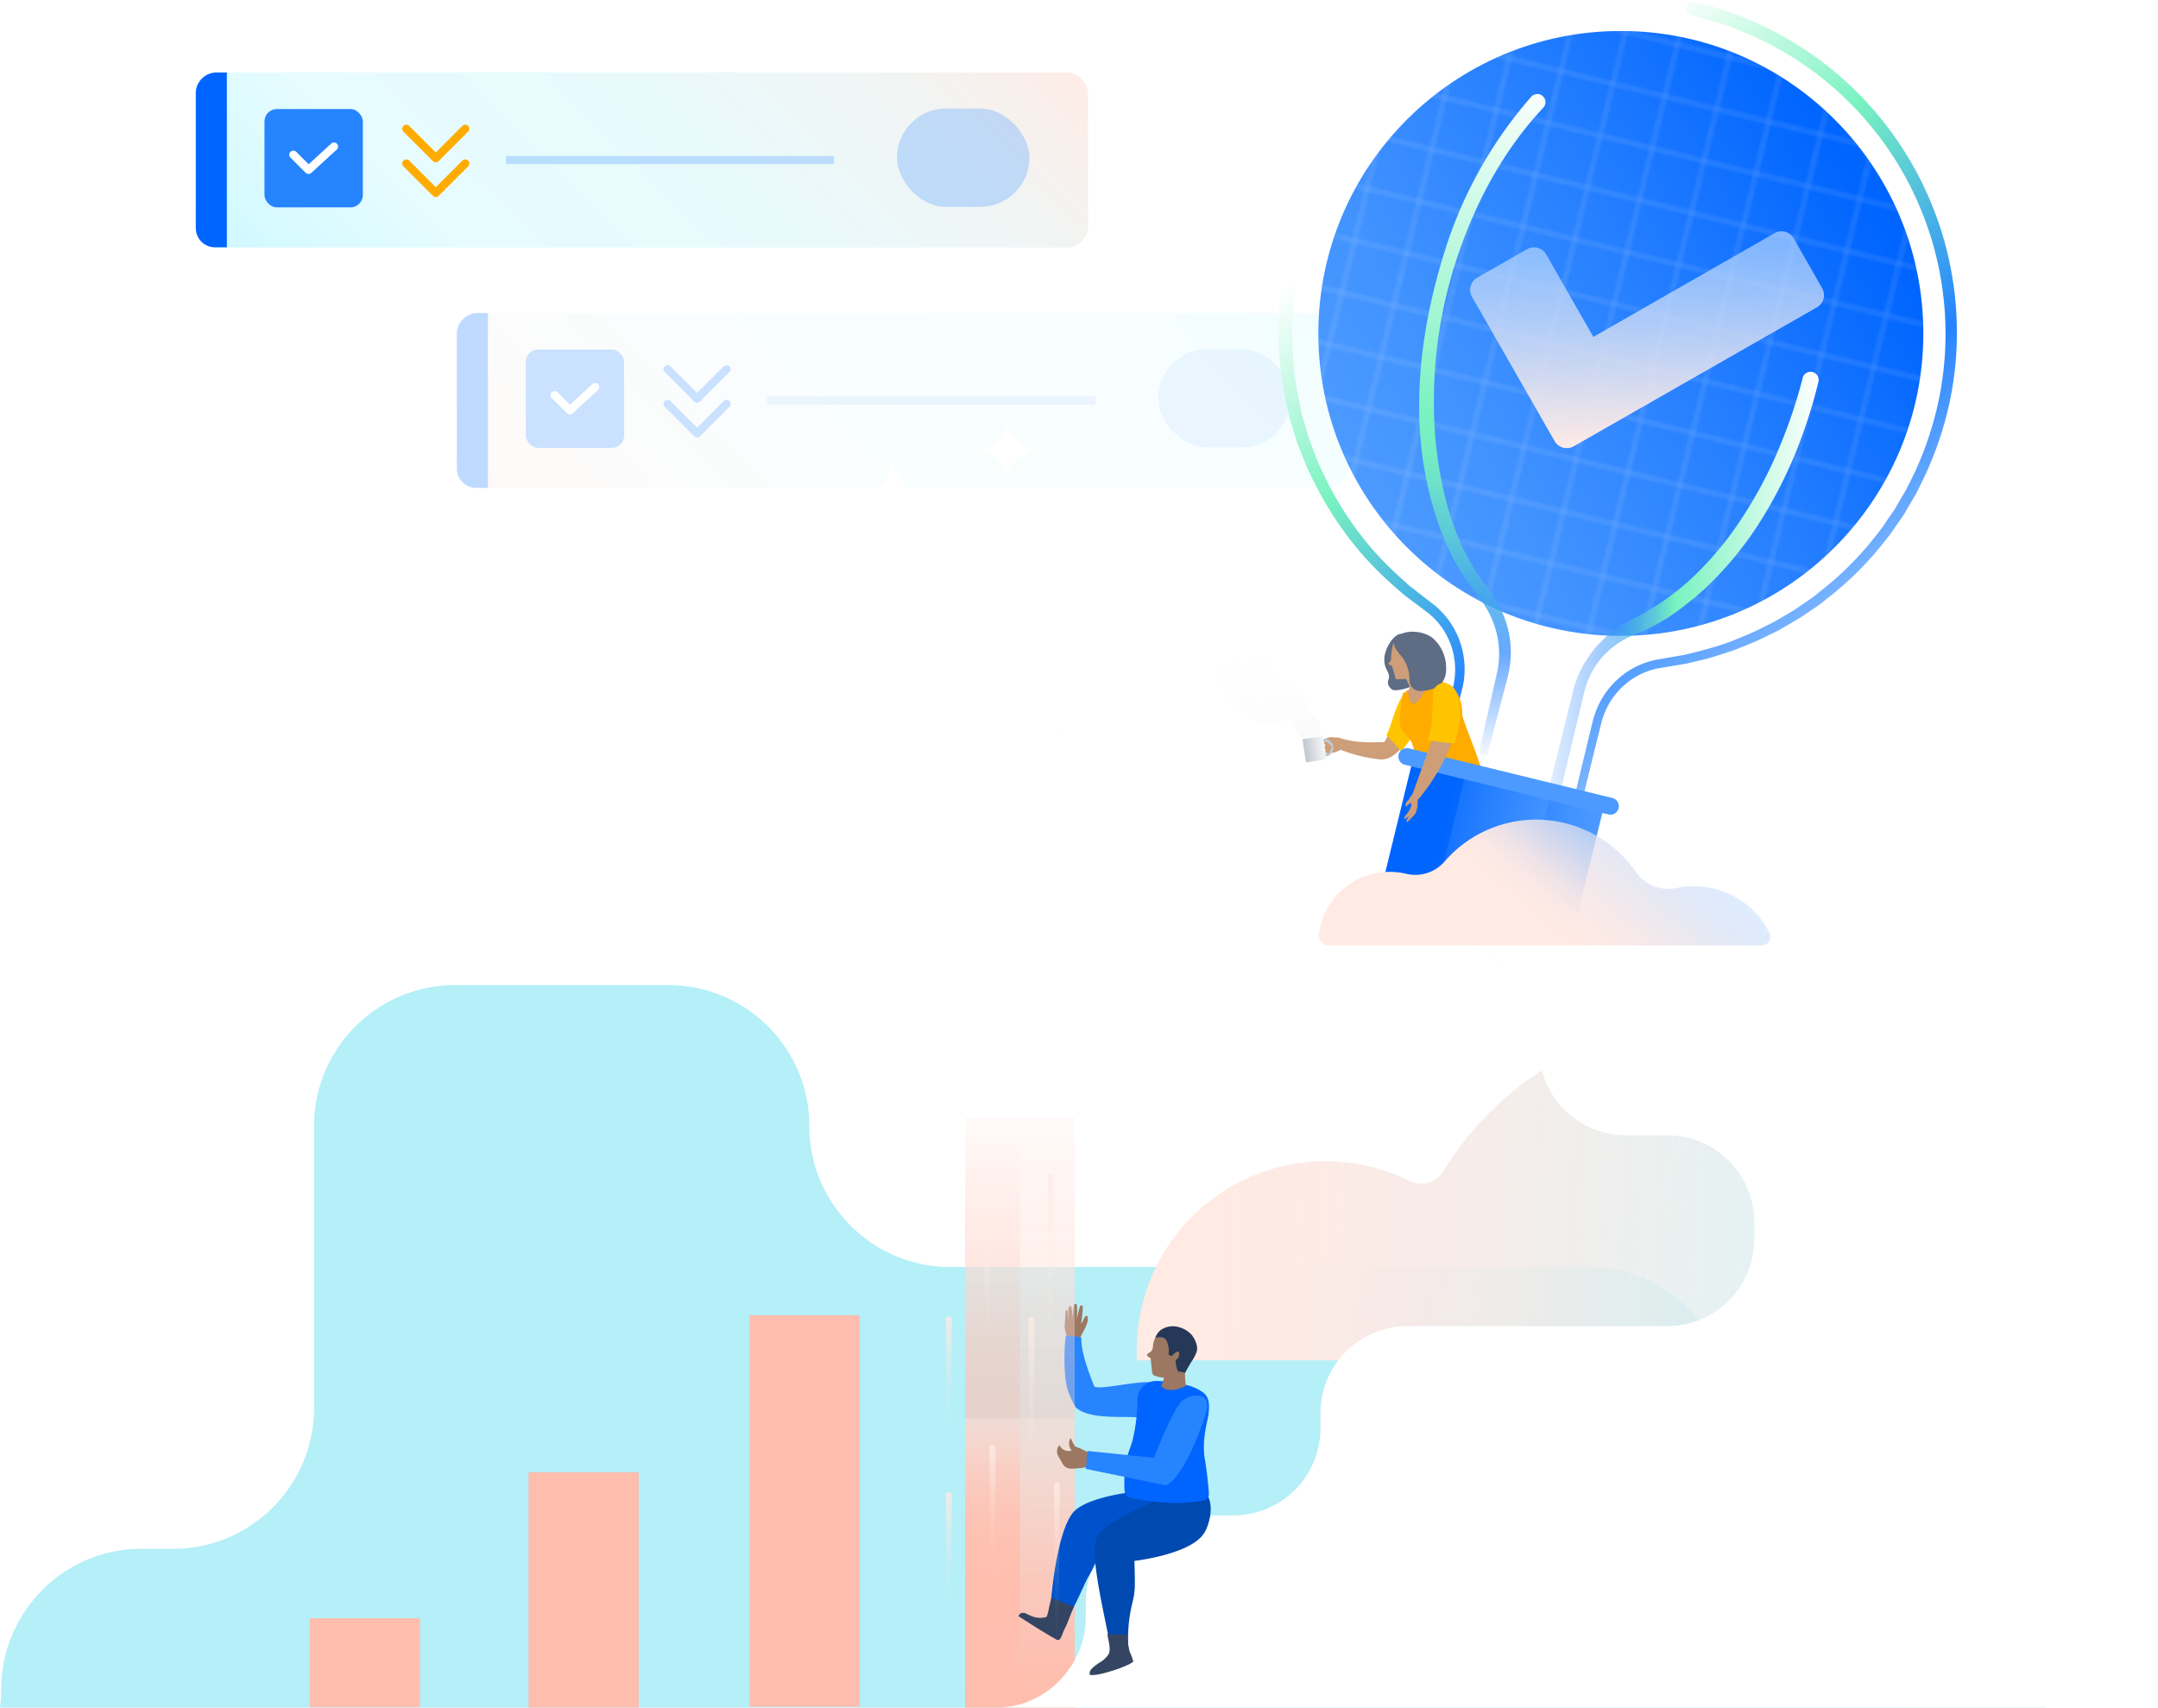 <svg xmlns="http://www.w3.org/2000/svg" xmlns:xlink="http://www.w3.org/1999/xlink" viewBox="0 0 530.7 420"><defs><style>.cls-1,.cls-2,.cls-29,.cls-30,.cls-32,.cls-34,.cls-46,.cls-50{fill:none;}.cls-2,.cls-32{stroke:#fff;}.cls-2{stroke-width:0.5px;}.cls-3{isolation:isolate;}.cls-4{opacity:0.46;fill:url(#Grid_.25_inch_Lines);}.cls-19,.cls-5{fill:#79e2f2;}.cls-5{opacity:0.55;mix-blend-mode:multiply;}.cls-6{fill:url(#linear-gradient);}.cls-7{fill:#ffbdad;}.cls-8{opacity:0.9;}.cls-9{fill:url(#linear-gradient-2);}.cls-10{fill:url(#linear-gradient-3);}.cls-11{fill:#9c7761;}.cls-12{fill:#2684ff;}.cls-13{fill:url(#linear-gradient-4);}.cls-14{fill:url(#linear-gradient-5);}.cls-15{fill:url(#linear-gradient-6);}.cls-16{fill:url(#linear-gradient-7);}.cls-17{fill:url(#linear-gradient-8);}.cls-18{opacity:0.1;}.cls-20{fill:#fff;}.cls-21{fill:#0052cc;}.cls-22{fill:#344563;}.cls-23{fill:#0049b0;}.cls-24{fill:#0065ff;}.cls-25{fill:#253858;}.cls-26,.cls-29,.cls-31{opacity:0.3;}.cls-27{fill:url(#linear-gradient-9);}.cls-28,.cls-31{fill:#4c9aff;}.cls-29,.cls-30,.cls-50{stroke:#4c9aff;}.cls-29,.cls-46,.cls-50{stroke-miterlimit:10;}.cls-29,.cls-30,.cls-32,.cls-34{stroke-width:2px;}.cls-30,.cls-32,.cls-34,.cls-50{stroke-linecap:round;}.cls-30,.cls-32,.cls-34{stroke-linejoin:round;}.cls-33{fill:url(#linear-gradient-10);}.cls-34{stroke:#ffab00;}.cls-35{fill:url(#linear-gradient-11);}.cls-36{fill:url(#Grid_.25_inch_Lines-41);}.cls-37{fill:url(#linear-gradient-12);}.cls-38{fill:url(#linear-gradient-13);}.cls-39{fill:url(#linear-gradient-14);}.cls-40{fill:url(#linear-gradient-15);}.cls-41{fill:#ce9e79;}.cls-42{fill:#ffc400;}.cls-43{fill:url(#linear-gradient-16);}.cls-44{fill:#5e6c84;}.cls-45{fill:#ffab00;}.cls-46{stroke-width:0.78px;stroke:url(#linear-gradient-17);}.cls-47{fill:url(#linear-gradient-18);}.cls-48{fill:url(#linear-gradient-19);}.cls-49{fill:url(#linear-gradient-20);}.cls-50{stroke-width:4.17px;}.cls-51{fill:url(#linear-gradient-21);}.cls-52{fill:url(#linear-gradient-22);}.cls-53{fill:url(#linear-gradient-23);}.cls-54{fill:url(#linear-gradient-24);}.cls-55{fill:url(#linear-gradient-25);}.cls-56{fill:url(#linear-gradient-26);}.cls-57{fill:url(#linear-gradient-27);}</style><pattern id="Grid_.25_inch_Lines" data-name="Grid .25 inch Lines" width="72" height="72" patternTransform="matrix(-1.49, 0, 0, 1.49, 38.36, -263.53)" patternUnits="userSpaceOnUse" viewBox="0 0 72 72"><rect class="cls-1" width="72" height="72"/><line class="cls-2" x1="45" y1="71.75" x2="45" y2="144.25"/><line class="cls-2" x1="9" y1="71.75" x2="9" y2="144.25"/><line class="cls-2" x1="63" y1="71.75" x2="63" y2="144.25"/><line class="cls-2" x1="27" y1="71.75" x2="27" y2="144.25"/><line class="cls-2" x1="71.75" y1="9" x2="144.25" y2="9"/><line class="cls-2" x1="71.75" y1="45" x2="144.25" y2="45"/><line class="cls-2" x1="71.75" y1="27" x2="144.25" y2="27"/><line class="cls-2" x1="71.75" y1="63" x2="144.25" y2="63"/><line class="cls-2" x1="-0.25" y1="9" x2="72.25" y2="9"/><line class="cls-2" x1="-0.25" y1="45" x2="72.25" y2="45"/><line class="cls-2" x1="-0.25" y1="27" x2="72.25" y2="27"/><line class="cls-2" x1="-0.25" y1="63" x2="72.25" y2="63"/><line class="cls-2" x1="45" y1="-0.25" x2="45" y2="72.25"/><line class="cls-2" x1="9" y1="-0.25" x2="9" y2="72.25"/><line class="cls-2" x1="63" y1="-0.25" x2="63" y2="72.25"/><line class="cls-2" x1="27" y1="-0.25" x2="27" y2="72.25"/><line class="cls-2" x1="-72.25" y1="9" x2="0.25" y2="9"/><line class="cls-2" x1="-72.25" y1="45" x2="0.25" y2="45"/><line class="cls-2" x1="-72.25" y1="27" x2="0.25" y2="27"/><line class="cls-2" x1="-72.25" y1="63" x2="0.25" y2="63"/><line class="cls-2" x1="45" y1="-72.25" x2="45" y2="0.25"/><line class="cls-2" x1="9" y1="-72.25" x2="9" y2="0.25"/><line class="cls-2" x1="63" y1="-72.25" x2="63" y2="0.25"/><line class="cls-2" x1="27" y1="-72.25" x2="27" y2="0.25"/></pattern><linearGradient id="linear-gradient" x1="280.81" y1="290.44" x2="528.13" y2="298.35" gradientUnits="userSpaceOnUse"><stop offset="0.08" stop-color="#ffeae4"/><stop offset="0.19" stop-color="#fceae5" stop-opacity="0.98"/><stop offset="0.34" stop-color="#f5ebe8" stop-opacity="0.93"/><stop offset="0.51" stop-color="#e8edec" stop-opacity="0.85"/><stop offset="0.7" stop-color="#d6eff2" stop-opacity="0.74"/><stop offset="0.89" stop-color="#c0f2fa" stop-opacity="0.59"/><stop offset="1" stop-color="#b2f4ff" stop-opacity="0.5"/></linearGradient><linearGradient id="linear-gradient-2" x1="244.07" y1="392.13" x2="244.07" y2="274.84" gradientUnits="userSpaceOnUse"><stop offset="0" stop-color="#ffbdad" stop-opacity="0.5"/><stop offset="0.47" stop-color="#ffbeae" stop-opacity="0.49"/><stop offset="0.65" stop-color="#ffc2b3" stop-opacity="0.47"/><stop offset="0.77" stop-color="#ffc9bc" stop-opacity="0.42"/><stop offset="0.87" stop-color="#ffd3c8" stop-opacity="0.35"/><stop offset="0.95" stop-color="#ffe1d8" stop-opacity="0.27"/><stop offset="1" stop-color="#ffebe5" stop-opacity="0.2"/></linearGradient><linearGradient id="linear-gradient-3" x1="257.54" y1="392.13" x2="257.54" y2="274.84" gradientUnits="userSpaceOnUse"><stop offset="0" stop-color="#ffbdad" stop-opacity="0.5"/><stop offset="0.27" stop-color="#ffc1b2" stop-opacity="0.48"/><stop offset="0.56" stop-color="#ffcdc0" stop-opacity="0.43"/><stop offset="0.87" stop-color="#ffe1d8" stop-opacity="0.35"/><stop offset="1" stop-color="#ffebe5" stop-opacity="0.3"/></linearGradient><linearGradient id="linear-gradient-4" x1="244.08" y1="420" x2="244.08" y2="311.63" gradientUnits="userSpaceOnUse"><stop offset="0" stop-color="#ffbdad" stop-opacity="0.4"/><stop offset="0.61" stop-color="#ffc1b2" stop-opacity="0.4"/><stop offset="0.83" stop-color="#ffcfc3" stop-opacity="0.4"/><stop offset="0.98" stop-color="#ffe7e0" stop-opacity="0.4"/><stop offset="1" stop-color="#ffebe5" stop-opacity="0.4"/></linearGradient><linearGradient id="linear-gradient-5" x1="257.55" y1="420" x2="257.55" y2="311.63" gradientUnits="userSpaceOnUse"><stop offset="0" stop-color="#ffbdad" stop-opacity="0.3"/><stop offset="0.31" stop-color="#ffc2b3" stop-opacity="0.31"/><stop offset="0.65" stop-color="#ffd1c6" stop-opacity="0.34"/><stop offset="1" stop-color="#ffebe5" stop-opacity="0.4"/><stop offset="1" stop-color="#ffebe5" stop-opacity="0.4"/></linearGradient><linearGradient id="linear-gradient-6" x1="244.08" y1="420" x2="244.08" y2="348.83" gradientUnits="userSpaceOnUse"><stop offset="0" stop-color="#ffbdad"/><stop offset="0.41" stop-color="#ffbeae" stop-opacity="0.99"/><stop offset="0.56" stop-color="#ffc0b0" stop-opacity="0.97"/><stop offset="0.67" stop-color="#ffc3b4" stop-opacity="0.92"/><stop offset="0.75" stop-color="#ffc8bb" stop-opacity="0.85"/><stop offset="0.83" stop-color="#ffcfc3" stop-opacity="0.77"/><stop offset="0.89" stop-color="#ffd7cd" stop-opacity="0.66"/><stop offset="0.95" stop-color="#ffe0d8" stop-opacity="0.54"/><stop offset="1" stop-color="#ffebe5" stop-opacity="0.4"/></linearGradient><linearGradient id="linear-gradient-7" x1="257.55" y1="420" x2="257.55" y2="348.83" gradientUnits="userSpaceOnUse"><stop offset="0" stop-color="#ffbdad"/><stop offset="0.14" stop-color="#ffbeae" stop-opacity="0.98"/><stop offset="0.29" stop-color="#ffc2b3" stop-opacity="0.93"/><stop offset="0.44" stop-color="#ffc7b9" stop-opacity="0.84"/><stop offset="0.61" stop-color="#ffcfc3" stop-opacity="0.72"/><stop offset="0.77" stop-color="#ffd9cf" stop-opacity="0.57"/><stop offset="0.93" stop-color="#ffe6de" stop-opacity="0.38"/><stop offset="1" stop-color="#ffebe5" stop-opacity="0.3"/></linearGradient><linearGradient id="linear-gradient-8" x1="233.31" y1="415.09" x2="233.31" y2="367.02" gradientUnits="userSpaceOnUse"><stop offset="0" stop-color="#ffebe5" stop-opacity="0"/><stop offset="0.27" stop-color="#ffebe5" stop-opacity="0.01"/><stop offset="0.41" stop-color="#ffebe5" stop-opacity="0.04"/><stop offset="0.53" stop-color="#ffebe5" stop-opacity="0.09"/><stop offset="0.63" stop-color="#ffebe5" stop-opacity="0.17"/><stop offset="0.72" stop-color="#ffebe5" stop-opacity="0.27"/><stop offset="0.8" stop-color="#ffebe5" stop-opacity="0.39"/><stop offset="0.88" stop-color="#ffebe5" stop-opacity="0.54"/><stop offset="0.95" stop-color="#ffebe5" stop-opacity="0.7"/><stop offset="0.99" stop-color="#ffebe5" stop-opacity="0.8"/></linearGradient><linearGradient id="linear-gradient-9" x1="158.01" y1="162.61" x2="329.42" y2="-8.8" gradientUnits="userSpaceOnUse"><stop offset="0" stop-color="#ffebe5"/><stop offset="0.14" stop-color="#f2f4f3"/><stop offset="0.33" stop-color="#e9fafc"/><stop offset="0.58" stop-color="#e6fcff"/><stop offset="0.97" stop-color="#b3f5ff"/></linearGradient><linearGradient id="linear-gradient-10" x1="52.84" y1="144.38" x2="224.24" y2="-27.02" gradientUnits="userSpaceOnUse"><stop offset="0.03" stop-color="#b3f5ff"/><stop offset="0.42" stop-color="#e6fcff"/><stop offset="0.67" stop-color="#e9fafc"/><stop offset="0.86" stop-color="#f2f4f3"/><stop offset="1" stop-color="#ffebe5"/></linearGradient><linearGradient id="linear-gradient-11" x1="-87.01" y1="-1803.96" x2="18.19" y2="-1909.16" gradientTransform="translate(-56.42 1882.28) rotate(15.25)" gradientUnits="userSpaceOnUse"><stop offset="0" stop-color="#4c9aff"/><stop offset="0.2" stop-color="#4293ff"/><stop offset="0.55" stop-color="#2780ff"/><stop offset="0.96" stop-color="#0065ff"/></linearGradient><pattern id="Grid_.25_inch_Lines-41" data-name="Grid .25 inch Lines" width="72" height="72" patternTransform="translate(490.8 50.34) rotate(13.72) scale(0.73)" patternUnits="userSpaceOnUse" viewBox="0 0 72 72"><rect class="cls-1" width="72" height="72"/><line class="cls-2" x1="45" y1="71.75" x2="45" y2="144.25"/><line class="cls-2" x1="9" y1="71.75" x2="9" y2="144.25"/><line class="cls-2" x1="63" y1="71.75" x2="63" y2="144.25"/><line class="cls-2" x1="27" y1="71.75" x2="27" y2="144.25"/><line class="cls-2" x1="71.75" y1="9" x2="144.25" y2="9"/><line class="cls-2" x1="71.75" y1="45" x2="144.25" y2="45"/><line class="cls-2" x1="71.75" y1="27" x2="144.25" y2="27"/><line class="cls-2" x1="71.75" y1="63" x2="144.25" y2="63"/><line class="cls-2" x1="-0.25" y1="9" x2="72.25" y2="9"/><line class="cls-2" x1="-0.25" y1="45" x2="72.25" y2="45"/><line class="cls-2" x1="-0.25" y1="27" x2="72.25" y2="27"/><line class="cls-2" x1="-0.25" y1="63" x2="72.25" y2="63"/><line class="cls-2" x1="45" y1="-0.25" x2="45" y2="72.25"/><line class="cls-2" x1="9" y1="-0.25" x2="9" y2="72.25"/><line class="cls-2" x1="63" y1="-0.25" x2="63" y2="72.25"/><line class="cls-2" x1="27" y1="-0.25" x2="27" y2="72.25"/><line class="cls-2" x1="-72.25" y1="9" x2="0.25" y2="9"/><line class="cls-2" x1="-72.25" y1="45" x2="0.25" y2="45"/><line class="cls-2" x1="-72.25" y1="27" x2="0.25" y2="27"/><line class="cls-2" x1="-72.25" y1="63" x2="0.25" y2="63"/><line class="cls-2" x1="45" y1="-72.25" x2="45" y2="0.25"/><line class="cls-2" x1="9" y1="-72.25" x2="9" y2="0.25"/><line class="cls-2" x1="63" y1="-72.25" x2="63" y2="0.25"/><line class="cls-2" x1="27" y1="-72.25" x2="27" y2="0.25"/></pattern><linearGradient id="linear-gradient-12" x1="394.99" y1="115.69" x2="394.99" y2="62.76" gradientTransform="translate(9.48 -2.55) rotate(-0.44)" gradientUnits="userSpaceOnUse"><stop offset="0" stop-color="#ffebe5"/><stop offset="0.58" stop-color="#cedcf6" stop-opacity="0.81"/><stop offset="0.93" stop-color="#b2d4ff" stop-opacity="0.7"/></linearGradient><linearGradient id="linear-gradient-13" x1="349.64" y1="45.33" x2="449.41" y2="179.11" gradientUnits="userSpaceOnUse"><stop offset="0" stop-color="#fff"/><stop offset="0.29" stop-color="#79f2c0"/><stop offset="0.63" stop-color="#2684ff"/><stop offset="0.98" stop-color="#2684ff" stop-opacity="0.4"/></linearGradient><linearGradient id="linear-gradient-14" x1="373.47" y1="157.85" x2="447.27" y2="157.85" gradientUnits="userSpaceOnUse"><stop offset="0.02" stop-color="#2684ff" stop-opacity="0"/><stop offset="0.26" stop-color="#2684ff" stop-opacity="0.4"/><stop offset="0.52" stop-color="#79f2c0"/><stop offset="1" stop-color="#fff"/></linearGradient><linearGradient id="linear-gradient-15" x1="366.16" y1="18.58" x2="359.56" y2="190.99" gradientUnits="userSpaceOnUse"><stop offset="0" stop-color="#fff"/><stop offset="0.49" stop-color="#79f2c0"/><stop offset="0.54" stop-color="#76eec2" stop-opacity="0.99"/><stop offset="0.59" stop-color="#6de2c9" stop-opacity="0.96"/><stop offset="0.66" stop-color="#5dcdd5" stop-opacity="0.9"/><stop offset="0.73" stop-color="#48b1e5" stop-opacity="0.82"/><stop offset="0.8" stop-color="#2d8ef9" stop-opacity="0.73"/><stop offset="0.82" stop-color="#2684ff" stop-opacity="0.7"/><stop offset="0.98" stop-color="#2684ff" stop-opacity="0"/></linearGradient><linearGradient id="linear-gradient-16" x1="-11633.42" y1="-1681.57" x2="-11628.41" y2="-1681.57" gradientTransform="matrix(1, 0, 0, -1, 11954.14, -1497.28)" gradientUnits="userSpaceOnUse"><stop offset="0" stop-color="#f4f5f7"/><stop offset="1" stop-color="#c1c7d0"/></linearGradient><linearGradient id="linear-gradient-17" x1="-11635.62" y1="-1681.59" x2="-11633.42" y2="-1681.59" gradientTransform="matrix(-0.99, 0.15, 0.15, 0.99, -10918.97, 3607.59)" xlink:href="#linear-gradient-16"/><linearGradient id="linear-gradient-18" x1="-11158.04" y1="-2484.04" x2="-11156.65" y2="-2506.52" gradientTransform="matrix(-1, 0.09, 0.09, 1, -10574.84, 3662.64)" gradientUnits="userSpaceOnUse"><stop offset="0" stop-color="#f4f5f7" stop-opacity="0.4"/><stop offset="1" stop-color="#fafbfc" stop-opacity="0"/></linearGradient><linearGradient id="linear-gradient-19" x1="-15.18" y1="-1624.95" x2="33.21" y2="-1624.95" gradientTransform="translate(-28.36 1790.17) rotate(13.72)" gradientUnits="userSpaceOnUse"><stop offset="0.24" stop-color="#0065ff"/><stop offset="0.56" stop-color="#2780ff"/><stop offset="0.84" stop-color="#4293ff"/><stop offset="1" stop-color="#4c9aff"/></linearGradient><linearGradient id="linear-gradient-20" x1="-22.94" y1="-1624.71" x2="27.58" y2="-1625.16" xlink:href="#linear-gradient-19"/><linearGradient id="linear-gradient-21" x1="257.67" y1="257.25" x2="305.85" y2="199.84" gradientTransform="translate(97.81)" gradientUnits="userSpaceOnUse"><stop offset="0.52" stop-color="#ffeae4"/><stop offset="0.59" stop-color="#fde9e5" stop-opacity="0.99"/><stop offset="0.66" stop-color="#f8e8e7" stop-opacity="0.94"/><stop offset="0.73" stop-color="#efe5ea" stop-opacity="0.87"/><stop offset="0.81" stop-color="#e2e2ee" stop-opacity="0.78"/><stop offset="0.88" stop-color="#d2ddf4" stop-opacity="0.65"/><stop offset="0.96" stop-color="#bfd8fb" stop-opacity="0.5"/><stop offset="1" stop-color="#b2d4ff" stop-opacity="0.4"/></linearGradient><linearGradient id="linear-gradient-22" x1="242.74" y1="347.52" x2="242.74" y2="299.45" xlink:href="#linear-gradient-8"/><linearGradient id="linear-gradient-23" x1="253.64" y1="390.98" x2="253.64" y2="323.91" xlink:href="#linear-gradient-8"/><linearGradient id="linear-gradient-24" x1="259.91" y1="412.66" x2="259.91" y2="364.59" xlink:href="#linear-gradient-8"/><linearGradient id="linear-gradient-25" x1="233.31" y1="371.89" x2="233.31" y2="323.83" xlink:href="#linear-gradient-8"/><linearGradient id="linear-gradient-26" x1="244.08" y1="403.33" x2="244.08" y2="355.26" xlink:href="#linear-gradient-8"/><linearGradient id="linear-gradient-27" x1="258.42" y1="363.74" x2="258.42" y2="288.67" xlink:href="#linear-gradient-8"/></defs><title>Jira Premium Cloud Landing page hero_1440px_right</title><g class="cls-3"><g id="Layer_2" data-name="Layer 2"><g id="Jira_Premium_landing_page" data-name="Jira Premium landing page"><path class="cls-4" d="M390.6,311.56h0a34.48,34.48,0,0,1,13.5,2.73A34.48,34.48,0,0,0,390.6,311.56Z"/><path class="cls-4" d="M198.91,276.89a34.58,34.58,0,0,0-2.1-11.92,34.58,34.58,0,0,1,2.1,11.92Z"/><path class="cls-4" d="M483.53,384.33a35.4,35.4,0,0,1,4.36,2.5A35.4,35.4,0,0,0,483.53,384.33Z"/><path class="cls-4" d="M111.91,242.21A34.63,34.63,0,0,0,100,244.32a34.63,34.63,0,0,1,11.92-2.11Z"/><path class="cls-4" d="M193,257.5c.62.92,1.2,1.88,1.74,2.86C194.19,259.38,193.61,258.42,193,257.5Z"/><path class="cls-4" d="M419.36,326.85a35.27,35.27,0,0,1,2.5,4.35A35.27,35.27,0,0,0,419.36,326.85Z"/><path class="cls-4" d="M404.1,314.29a32.49,32.49,0,0,1,3,1.46A32.49,32.49,0,0,0,404.1,314.29Z"/><path class="cls-4" d="M407.13,315.75a33.6,33.6,0,0,1,4.22,2.7A33.6,33.6,0,0,0,407.13,315.75Z"/><path class="cls-4" d="M92.52,248.14c.93-.63,1.88-1.21,2.86-1.74C94.4,246.93,93.45,247.51,92.52,248.14Z"/><path class="cls-4" d="M3,402.09c.44-1,.93-2,1.46-3C3.94,400,3.45,401.05,3,402.09Z"/><path class="cls-4" d="M4.47,399.06a34.84,34.84,0,0,1,2.71-4.22A34.84,34.84,0,0,0,4.47,399.06Z"/><path class="cls-4" d="M.29,415.58h0A34.65,34.65,0,0,1,3,402.09,34.65,34.65,0,0,0,.29,415.58Z"/><path class="cls-4" d="M77.24,276.89h0A34.58,34.58,0,0,1,79.34,265,34.58,34.58,0,0,0,77.24,276.89Z"/><path class="cls-4" d="M81.42,260.36c.54-1,1.12-1.94,1.74-2.86C82.54,258.42,82,259.38,81.42,260.36Z"/><path class="cls-4" d="M35,380.91A34.63,34.63,0,0,0,23,383,34.63,34.63,0,0,1,35,380.91Z"/><path class="cls-4" d="M15.58,386.83a35.27,35.27,0,0,1,4.35-2.5A35.27,35.27,0,0,0,15.58,386.83Z"/><path class="cls-4" d="M496.29,394.84a34.78,34.78,0,0,1,2.7,4.22A34.78,34.78,0,0,0,496.29,394.84Z"/><path class="cls-4" d="M503.17,415.58a34.65,34.65,0,0,0-2.72-13.49,34.65,34.65,0,0,1,2.72,13.49Z"/><path class="cls-4" d="M499,399.06c.53,1,1,2,1.46,3C500,401.05,499.52,400,499,399.06Z"/><path class="cls-5" d="M77.24,346.24a34.67,34.67,0,0,1-2.11,11.92,34.67,34.67,0,0,0,2.11-11.92Z"/><path class="cls-5" d="M199.62,283.88a34.32,34.32,0,0,1-.71-7h0A34.32,34.32,0,0,0,199.62,283.88Z"/><path class="cls-5" d="M210.27,302.55c-.82-.74-1.6-1.53-2.35-2.35C208.67,301,209.45,301.81,210.27,302.55Z"/><path class="cls-5" d="M233.59,311.56a34.89,34.89,0,0,1-7-.7,34.89,34.89,0,0,0,7,.7Z"/><path class="cls-5" d="M.29,415.58h0A35.79,35.79,0,0,1,0,420H0A35.79,35.79,0,0,0,.29,415.58Z"/><path class="cls-5" d="M56.06,378.18a34.48,34.48,0,0,1-13.5,2.73h0A34.48,34.48,0,0,0,56.06,378.18Z"/><path class="cls-5" d="M427.38,358.16a34.67,34.67,0,0,1-2.1-11.92h0A34.67,34.67,0,0,0,427.38,358.16Z"/><path class="cls-5" d="M71.31,365.62a34.1,34.1,0,0,0,2.51-4.35A34.1,34.1,0,0,1,71.31,365.62Z"/><path class="cls-5" d="M56.06,378.18a30.16,30.16,0,0,0,3-1.46A30.16,30.16,0,0,1,56.06,378.18Z"/><path class="cls-5" d="M59.09,376.72a35.12,35.12,0,0,0,4.22-2.7A35.12,35.12,0,0,1,59.09,376.72Z"/><path class="cls-5" d="M203.93,294.87c.58.95,1.2,1.87,1.87,2.76C205.13,296.74,204.51,295.82,203.93,294.87Z"/><path class="cls-5" d="M220.09,308.84a35.6,35.6,0,0,0,4.83,1.63A35.6,35.6,0,0,1,220.09,308.84Z"/><path class="cls-5" d="M217.06,307.38c1,.53,2,1,3,1.46C219.05,308.4,218,307.91,217.06,307.38Z"/><path class="cls-5" d="M429.46,362.76c.54,1,1.12,1.94,1.74,2.86C430.58,364.7,430,363.75,429.46,362.76Z"/><path class="cls-5" d="M212.84,304.67a32.75,32.75,0,0,0,2.77,1.87A32.75,32.75,0,0,1,212.84,304.67Z"/><path class="cls-5" d="M201.64,290.38a31.4,31.4,0,0,0,1.46,3A31.4,31.4,0,0,1,201.64,290.38Z"/><path class="cls-5" d="M200,285.55a33.88,33.88,0,0,0,1.64,4.83A33.88,33.88,0,0,1,200,285.55Z"/><path class="cls-4" d="M0,420H502.94a34.3,34.3,0,0,0,.23-3.94v-.48a34.65,34.65,0,0,0-2.72-13.49c-.44-1-.93-2-1.46-3a34.74,34.74,0,0,0-11.1-12.23,35.4,35.4,0,0,0-4.36-2.5,34.51,34.51,0,0,0-15-3.42H460a34.62,34.62,0,0,1-28.75-15.29c-.62-.92-1.2-1.87-1.74-2.86a35.33,35.33,0,0,1-2.08-4.6,34.67,34.67,0,0,1-2.1-11.92h0a34.58,34.58,0,0,0-3.42-15,35.27,35.27,0,0,0-2.5-4.35,34.75,34.75,0,0,0-8-8.4,33.6,33.6,0,0,0-4.22-2.7,32.49,32.49,0,0,0-3-1.46,34.48,34.48,0,0,0-13.5-2.73h-157a34.89,34.89,0,0,1-7-.7q-.85-.18-1.68-.39a35.6,35.6,0,0,1-4.83-1.63c-1-.44-2.05-.93-3-1.46-.49-.27-1-.55-1.45-.84a34.8,34.8,0,0,1-5.34-4c-.82-.74-1.6-1.53-2.35-2.35s-1.45-1.68-2.12-2.57-1.29-1.81-1.87-2.76c-.29-.48-.57-1-.83-1.45a31.4,31.4,0,0,1-1.46-3,33.88,33.88,0,0,1-1.64-4.83c-.14-.55-.27-1.11-.38-1.67a34.32,34.32,0,0,1-.71-7h0a34.53,34.53,0,0,0-4.18-16.53c-.54-1-1.12-1.94-1.74-2.86a34.64,34.64,0,0,0-28.75-15.29H111.91a34.65,34.65,0,0,0-16.53,4.19c-1,.53-1.93,1.11-2.86,1.74a34.73,34.73,0,0,0-9.36,9.36c-.62.92-1.2,1.88-1.74,2.86A33.61,33.61,0,0,0,79.34,265a34.58,34.58,0,0,0-2.1,11.92v69.35h0a34.67,34.67,0,0,1-2.11,11.92c-.39,1.06-.83,2.1-1.31,3.11a34.1,34.1,0,0,1-2.51,4.35,34.64,34.64,0,0,1-12.22,11.1,30.16,30.16,0,0,1-3,1.46,34.48,34.48,0,0,1-13.5,2.73H35A34.63,34.63,0,0,0,23,383c-1.06.39-2.1.83-3.11,1.32a35.27,35.27,0,0,0-4.35,2.5A35,35,0,0,0,4.47,399.06c-.53,1-1,2-1.46,3A34.65,34.65,0,0,0,.29,415.58h0A35.79,35.79,0,0,1,0,420Z"/><path class="cls-5" d="M0,420H502.94a34.3,34.3,0,0,0,.23-3.94v-.48a34.65,34.65,0,0,0-2.72-13.49c-.44-1-.93-2-1.46-3a34.74,34.74,0,0,0-11.1-12.23,35.4,35.4,0,0,0-4.36-2.5,34.51,34.51,0,0,0-15-3.42H460a34.62,34.62,0,0,1-28.75-15.29c-.62-.92-1.2-1.87-1.74-2.86a35.33,35.33,0,0,1-2.08-4.6,34.67,34.67,0,0,1-2.1-11.92h0a34.58,34.58,0,0,0-3.42-15,35.27,35.27,0,0,0-2.5-4.35,34.75,34.75,0,0,0-8-8.4,33.6,33.6,0,0,0-4.22-2.7,32.49,32.49,0,0,0-3-1.46,34.48,34.48,0,0,0-13.5-2.73h-157a34.89,34.89,0,0,1-7-.7q-.85-.18-1.68-.39a35.6,35.6,0,0,1-4.83-1.63c-1-.44-2.05-.93-3-1.46-.49-.27-1-.55-1.45-.84a34.8,34.8,0,0,1-5.34-4c-.82-.74-1.6-1.53-2.35-2.35s-1.45-1.68-2.12-2.57-1.29-1.81-1.87-2.76c-.29-.48-.57-1-.83-1.45a31.4,31.4,0,0,1-1.46-3,33.88,33.88,0,0,1-1.64-4.83c-.14-.55-.27-1.11-.38-1.67a34.32,34.32,0,0,1-.71-7h0a34.53,34.53,0,0,0-4.18-16.53c-.54-1-1.12-1.94-1.74-2.86a34.64,34.64,0,0,0-28.75-15.29H111.91a34.65,34.65,0,0,0-16.53,4.19c-1,.53-1.93,1.11-2.86,1.74a34.73,34.73,0,0,0-9.36,9.36c-.62.92-1.2,1.88-1.74,2.86A33.61,33.61,0,0,0,79.34,265a34.58,34.58,0,0,0-2.1,11.92v69.35h0a34.67,34.67,0,0,1-2.11,11.92c-.39,1.06-.83,2.1-1.31,3.11a34.1,34.1,0,0,1-2.51,4.35,34.64,34.64,0,0,1-12.22,11.1,30.16,30.16,0,0,1-3,1.46,34.48,34.48,0,0,1-13.5,2.73H35A34.63,34.63,0,0,0,23,383c-1.06.39-2.1.83-3.11,1.32a35.27,35.27,0,0,0-4.35,2.5A35,35,0,0,0,4.47,399.06c-.53,1-1,2-1.46,3A34.65,34.65,0,0,0,.29,415.58h0A35.79,35.79,0,0,1,0,420Z"/><path class="cls-6" d="M524.12,295.19A54.2,54.2,0,0,0,501.69,300a7,7,0,0,1-9.25-3.42A77.95,77.95,0,0,0,355,288a6.43,6.43,0,0,1-8.33,2.47,46.46,46.46,0,0,0-67.06,44.13H524.7Z"/><rect class="cls-7" x="184.33" y="323.5" width="27.07" height="96.31" transform="translate(395.72 743.31) rotate(-180)"/><rect class="cls-7" x="76.2" y="398.03" width="27.07" height="21.91" transform="translate(179.46 817.96) rotate(-180)"/><rect class="cls-7" x="129.99" y="362.11" width="27.07" height="57.89" transform="translate(287.05 782.11) rotate(-180)"/><g class="cls-8"><rect class="cls-9" x="237.33" y="274.84" width="13.49" height="117.29"/><rect class="cls-10" x="250.8" y="274.84" width="13.49" height="117.29"/></g><path class="cls-11" d="M261.82,326.58c.21.88.4,1.76.58,2.64,1,.11,2,.17,3,.24.44-.86.83-1.54,1.27-2.45s1.09-2.17.75-3.22c-.06-.19-.26-.19-.47-.06a2.6,2.6,0,0,0-.54,1,6.63,6.63,0,0,1-.55.83,29.75,29.75,0,0,0,.43-4.2c0-.24-.58-.37-.66-.14a31.44,31.44,0,0,0-.82,3.28,23.59,23.59,0,0,0,0-3.57c0-.24-.61-.29-.68,0a16.66,16.66,0,0,0-.33,3.76,26.89,26.89,0,0,0-.32-3.25c0-.2-.62-.25-.64,0-.13,1.17-.1,2.41-.12,3.6a27,27,0,0,0-.19-2.7c0-.13-.46,0-.47.16-.1,1.2-.12,2.45-.24,3.66A1.64,1.64,0,0,0,261.82,326.58Z"/><path class="cls-12" d="M281.41,348.81c-4.12-.79-13,.7-16.84-2.61a22,22,0,0,1-2.12-4.76c-.87-3.41-.8-9.12-.37-12.78,1.2-.39,2.7.16,3.85.33-.11,3.63,1.84,8.57,3.16,12,1.4,1.08,11.74-1.81,15.05-.83C284.14,340.12,283.83,349.28,281.41,348.81Z"/><rect class="cls-13" x="237.34" y="311.63" width="13.49" height="108.37"/><rect class="cls-14" x="250.81" y="311.63" width="13.49" height="108.37"/><rect class="cls-15" x="237.34" y="348.83" width="13.49" height="71.17"/><rect class="cls-16" x="250.81" y="348.83" width="13.49" height="71.17"/><path class="cls-17" d="M234.06,367.77l-.41,46.57a.34.34,0,0,1-.68,0l-.41-46.57a.75.75,0,1,1,1.5,0Z"/><g class="cls-18"><path class="cls-19" d="M255.87,25V21.3A21.43,21.43,0,0,0,236.81,0h-49A21.43,21.43,0,0,1,206.87,21.3V25A21.43,21.43,0,0,0,228.3,46.44h49A21.43,21.43,0,0,1,255.87,25Z"/><path class="cls-19" d="M480.4,304.75v-4A21.43,21.43,0,0,0,459,279.29H448.91a21.43,21.43,0,0,1-21.43-21.43v-3.71a21.42,21.42,0,0,0-21.42-21.43h-49a21.42,21.42,0,0,1,21.42,21.43v3.71a21.43,21.43,0,0,0,21.43,21.43H410a21.43,21.43,0,0,1,21.43,21.42v4A21.43,21.43,0,0,1,410,326.17h49A21.43,21.43,0,0,0,480.4,304.75Z"/><path class="cls-19" d="M255.87,211.29v-3.4a21.43,21.43,0,0,1,21.43-21.42h17.25A21.44,21.44,0,0,0,316,165v-3.72A21.42,21.42,0,0,1,337.4,139.9h14.89a21.43,21.43,0,0,0,21.43-21.43v-3.72a21.42,21.42,0,0,1,21.43-21.42h10.91A21.43,21.43,0,0,0,427.48,71.9v-4a21.42,21.42,0,0,0-21.42-21.43h-49a21.42,21.42,0,0,1,21.42,21.43v4a21.43,21.43,0,0,1-21.42,21.43H346.15a21.42,21.42,0,0,0-21.43,21.42v3.72a21.43,21.43,0,0,1-21.43,21.43H288.4A21.42,21.42,0,0,0,267,161.32V165a21.44,21.44,0,0,1-21.43,21.43H228.3a21.43,21.43,0,0,0-21.43,21.42v3.4a21.43,21.43,0,0,0,21.43,21.43h49A21.43,21.43,0,0,1,255.87,211.29Z"/><path class="cls-19" d="M316,397.89v-3.72a21.43,21.43,0,0,1,21.42-21.43h14.89a21.42,21.42,0,0,0,21.43-21.42V347.6a21.43,21.43,0,0,1,21.43-21.43h-49a21.43,21.43,0,0,0-21.43,21.43v3.72a21.42,21.42,0,0,1-21.43,21.42H288.4A21.43,21.43,0,0,0,267,394.17v3.72c0,11.83-9.91,22.1-21.75,22.1h49C306.07,420,316,409.72,316,397.89Z"/></g><path class="cls-20" d="M530.7,420V0H187.81a21.43,21.43,0,0,1,19.06,21.29V25A21.43,21.43,0,0,0,228.3,46.43H357.06a21.42,21.42,0,0,1,21.42,21.43v4a21.43,21.43,0,0,1-21.42,21.43H346.15a21.42,21.42,0,0,0-21.43,21.42v3.72a21.43,21.43,0,0,1-21.43,21.43H288.4A21.42,21.42,0,0,0,267,161.31V165a21.44,21.44,0,0,1-21.43,21.43H228.3a21.43,21.43,0,0,0-21.43,21.42v3.4a21.43,21.43,0,0,0,21.43,21.43H357.06a21.42,21.42,0,0,1,21.42,21.43v3.71a21.43,21.43,0,0,0,21.43,21.43H410a21.43,21.43,0,0,1,21.43,21.43v4A21.44,21.44,0,0,1,410,326.17H346.15a21.42,21.42,0,0,0-21.43,21.42v3.72a21.42,21.42,0,0,1-21.43,21.42H288.4A21.43,21.43,0,0,0,267,394.16v3.72c0,11.83-9.91,22.1-21.74,22.1Z"/><path class="cls-21" d="M297.59,371.64c0-.38.22-4.82-2.37-6-2.29-1-6.48.64-12.2.92-5.42.26-16.19,1.86-19.17,5.52s-4.77,14-5.43,22.34a37,37,0,0,0,4.8,2.25c1.56-2.37,3.14-6.47,4.34-8.68a36.72,36.72,0,0,0,1.79-3.42c.8-1.77,2-4.18,2.35-4.78.7-1.35.26-.36.68-1.21,1.86-.29,3.06.22,5.06.72a29.89,29.89,0,0,0,5.75.94c3.78.36,6.72,1.09,9.57-.47C296.23,377.91,297.27,375.94,297.59,371.64Z"/><path class="cls-22" d="M264.07,395.26c-.95,2.15-1.55,4.09-2.16,5.2s-.58,1.65-1.13,2.52a.7.7,0,0,1-1.07.23c-3.16-1.76-6.21-3.75-9.29-5.72.38-.35.28-.71,1-.78s.79.18,1.78.57a5.7,5.7,0,0,0,4.07.46c.41-.13.71-2.77,1.32-4.74C260.43,393.75,262.29,394.42,264.07,395.26Z"/><path class="cls-23" d="M292.12,363.06c-2.05-1.64-1.63,2.52-6.56,5.27s-15.18,6.24-16.17,10.83,2,17.1,3.24,23.62a50,50,0,0,0,4.86,2.65,37.64,37.64,0,0,1,.4-8.33c.49-3.09,1-3.64,1.17-6.53,0,0,.09-1.4-.08-6.65h0s14.59-1.66,17.34-7.23c2.44-4.95,1-8,1-8S293.07,363.81,292.12,363.06Z"/><path class="cls-22" d="M277.22,402a19.63,19.63,0,0,0,.6,4.26,12.68,12.68,0,0,1,.88,2.47c-.32.18-.65.43-1,.61a32.35,32.35,0,0,1-5.35,1.95s-2.93.93-4.36.66a1.77,1.77,0,0,1,0-.64c.08-.42.35-1,2.45-2.41a6,6,0,0,0,2-1.77,2.25,2.25,0,0,0,.27-.47c.5-1.23-.21-3.31-.37-4.7C274,401.88,275.62,402.09,277.22,402Z"/><path class="cls-24" d="M297.29,367.46a1.59,1.59,0,0,1-1.28,1.6,39.87,39.87,0,0,1-11.53.33c-4.05-.48-6.1-.69-7.21-1.38a1.6,1.6,0,0,1-.7-1.23,28.62,28.62,0,0,1,.43-7.46c.51-2.64.94-2.82,1.59-5.35a43.13,43.13,0,0,0,1.13-9.91,4.62,4.62,0,0,1,5-4.38h0a26.33,26.33,0,0,1,5.1.58c2.65.52,3.84.79,5.7,2s1.95,2.84,1.69,5.51c-.15,1.56-1.85,6.49-.82,11.67C296.65,360.81,297.26,366.11,297.29,367.46Z"/><path class="cls-11" d="M285.56,340.93c2.07,2.2,6.09-.08,6.09-.08a15.75,15.75,0,0,1-.23-2.86,16,16,0,0,1,.3-2.86l-5.77-.07.22,1.5a9.12,9.12,0,0,1-.06,3Z"/><path class="cls-11" d="M284.66,328.14a5.93,5.93,0,0,0-1.11,2.72,2.32,2.32,0,0,1-.43,1.48c-.4.44-.95.46-1,.82s.27.54.35.61a1.22,1.22,0,0,0,.49.27c.13,1.17.25,2.35.37,3.52a.94.94,0,0,0,.81.85,6.16,6.16,0,0,0,2.28.42,6.06,6.06,0,0,0,2.88-.76,5.39,5.39,0,0,0,2.36-3.77,5.47,5.47,0,0,0-1.64-4.46,9.88,9.88,0,0,0-5.37-1.7Z"/><path class="cls-25" d="M291.43,337.69c.31-.58.79-1.45,1.4-2.5a11.36,11.36,0,0,0,1.48-2.78c.17-.75.19-2.07-1.17-4a6.49,6.49,0,0,0-3.09-1.94,5.25,5.25,0,0,0-4.63.68,4.32,4.32,0,0,0-1.28,1.87,3.27,3.27,0,0,1,.5-.08,2.77,2.77,0,0,1,1.66.18,2,2,0,0,1,.77,1.1,6,6,0,0,1,.31,3l.74.35c.08-.1,1.23-1.36,1.68-1.1.26.15.22.75.11,1.11a1.64,1.64,0,0,1-.78.94,7.29,7.29,0,0,0,.17,1.62c.22,1,.49,1.17.6,1.22s.24,0,.57.06A3.52,3.52,0,0,1,291.43,337.69Z"/><g class="cls-26"><rect class="cls-27" x="112.4" y="76.98" width="219.43" height="43.05" rx="5.19"/><rect class="cls-28" x="129.3" y="85.97" width="24.19" height="24.19" rx="3.05"/><line class="cls-29" x1="188.67" y1="98.51" x2="269.37" y2="98.51"/><polyline class="cls-30" points="178.67 99.36 171.43 106.61 164.18 99.36"/><polyline class="cls-30" points="178.67 90.82 171.43 98.06 164.18 90.82"/><rect class="cls-31" x="284.84" y="85.84" width="32.58" height="24.19" rx="12.1"/><path class="cls-12" d="M117.5,77H120a0,0,0,0,1,0,0v43a0,0,0,0,1,0,0h-2.92a4.72,4.72,0,0,1-4.72-4.72V82.08A5.1,5.1,0,0,1,117.5,77Z"/><polyline class="cls-32" points="136.39 97.19 140.12 100.93 146.39 95.19"/></g><rect class="cls-33" x="48.14" y="17.83" width="219.43" height="43.05" rx="5.19"/><rect class="cls-12" x="65.04" y="26.82" width="24.19" height="24.19" rx="3.05"/><line class="cls-29" x1="124.42" y1="39.36" x2="205.12" y2="39.36"/><polyline class="cls-34" points="114.42 40.21 107.17 47.46 99.92 40.21"/><polyline class="cls-34" points="114.42 31.67 107.17 38.92 99.92 31.67"/><rect class="cls-31" x="220.58" y="26.7" width="32.58" height="24.19" rx="12.1"/><path class="cls-24" d="M53.25,17.83h2.54a0,0,0,0,1,0,0v43a0,0,0,0,1,0,0H52.87a4.72,4.72,0,0,1-4.72-4.72V22.94A5.1,5.1,0,0,1,53.25,17.83Z"/><polyline class="cls-32" points="72.14 38.05 75.87 41.79 82.14 36.05"/><circle class="cls-35" cx="398.6" cy="82.01" r="74.39"/><g class="cls-26"><circle class="cls-36" cx="398.6" cy="82.01" r="74.39"/></g><path class="cls-37" d="M382.31,108.49,362,73a3.45,3.45,0,0,1,1.28-4.71l12.25-7a3.47,3.47,0,0,1,4.72,1.29l11.59,20.29L436.4,57.35a3.45,3.45,0,0,1,4.71,1.28l7,12.25a3.45,3.45,0,0,1-1.28,4.71L387,109.78A3.46,3.46,0,0,1,382.31,108.49Z"/><path class="cls-38" d="M321.76,57.37a87.75,87.75,0,0,0-3.84,20.19,80.24,80.24,0,0,0,1.44,20.51l.54,2.52a24.15,24.15,0,0,0,.61,2.51l1.48,5,1.84,4.82.47,1.2.56,1.17,1.11,2.33a81.73,81.73,0,0,0,11.32,17.24,82.91,82.91,0,0,0,7.28,7.36l1.92,1.74c.66.55,1.36,1.06,2,1.59l4.18,3.22a20.35,20.35,0,0,1,7.05,20.09l-10.18,40.91-.7-1.15,34.27,8.37-1.15.69,8.57-35.5,1.08-4.44a21.81,21.81,0,0,1,1.59-4.51,20.38,20.38,0,0,1,6.09-7.36,19.6,19.6,0,0,1,8.81-3.73l4.46-.78c.74-.14,1.49-.22,2.21-.41l2.19-.55a88.75,88.75,0,0,0,8.61-2.58c2.78-1.15,5.59-2.21,8.24-3.63l2-1c.68-.33,1.3-.74,2-1.11,1.28-.78,2.6-1.49,3.85-2.32l3.7-2.55c1.24-.85,2.36-1.86,3.54-2.77a77.72,77.72,0,0,0,12.54-12.84,42.36,42.36,0,0,0,2.64-3.62c.83-1.25,1.76-2.44,2.47-3.76l2.26-3.88,2-4a84.06,84.06,0,0,0,5.77-17A80.32,80.32,0,0,0,416,3.81a1.7,1.7,0,0,1,.75-3.32h0a83.51,83.51,0,0,1,64.49,81,81.48,81.48,0,0,1-2,18.42,86.18,86.18,0,0,1-6.05,17.51l-2.06,4.15-2.36,4c-.74,1.36-1.7,2.59-2.56,3.87a45.32,45.32,0,0,1-2.75,3.73,80.06,80.06,0,0,1-13,13.16c-1.23.94-2.39,2-3.67,2.84L443,151.74c-1.29.84-2.66,1.57-4,2.37-.68.37-1.32.8-2,1.13l-2.08,1c-2.73,1.45-5.63,2.52-8.49,3.69-2.94.93-5.85,2-8.87,2.61l-2.25.55c-.75.19-1.52.27-2.28.42l-4.53.76a16.41,16.41,0,0,0-4.12,1.16,16.18,16.18,0,0,0-3.73,2.12,18.28,18.28,0,0,0-5.48,6.55,21,21,0,0,0-1.46,4.07l-1.09,4.43-8.75,35.46-.23.92-.92-.22-34.27-8.37-.92-.22.22-.92,9.74-40.94a18.1,18.1,0,0,0-.7-9.73,17.73,17.73,0,0,0-5.66-7.88l-4.19-3.15c-.71-.55-1.44-1.06-2.12-1.63l-2-1.77a85.61,85.61,0,0,1-7.59-7.53,84.93,84.93,0,0,1-11.92-17.74l-1.18-2.4-.59-1.21-.49-1.24-2-5-1.59-5.13a25.22,25.22,0,0,1-.67-2.59l-.58-2.62a83.64,83.64,0,0,1-1.73-21.36,91.94,91.94,0,0,1,3.79-21.11,1.83,1.83,0,1,1,3.51,1v.07Z"/><path class="cls-39" d="M373.54,221.93c3.33-12.3,6.49-24.64,9.61-37l2.3-9.27L386.6,171a28.78,28.78,0,0,1,1.46-4.76,27.86,27.86,0,0,1,9.46-11.65c.7-.48,1.42-.94,2.16-1.36s1.56-.8,2.19-1.16a60.87,60.87,0,0,0,15-10.63,81.58,81.58,0,0,0,11.76-14.4,103.52,103.52,0,0,0,8.75-16.52,123.93,123.93,0,0,0,6-17.78h0a2,2,0,0,1,3.85,1,124.19,124.19,0,0,1-6,18.46,109.18,109.18,0,0,1-9.08,17.21,84.67,84.67,0,0,1-12.49,15l-1.81,1.65-.92.82-1,.77c-1.28,1-2.55,2.08-3.93,3l-2,1.4-2.15,1.24a37.55,37.55,0,0,1-4.46,2.18c-.79.36-1.42.59-2.11.9s-1.33.66-2,1a23.15,23.15,0,0,0-3.62,2.62,19.21,19.21,0,0,0-5.1,7.29,27.59,27.59,0,0,0-1.3,4.38l-1.12,4.65-2.23,9.29c-2.93,12.39-5.81,24.8-8.52,37.25a2,2,0,1,1-3.88-.85A.29.29,0,0,0,373.54,221.93Z"/><path class="cls-40" d="M379.48,26.54c-9.54,10.17-16.39,22.8-20.89,36.09a111.51,111.51,0,0,0-5.83,41.52,92.77,92.77,0,0,0,3.3,20.65,68.59,68.59,0,0,0,3.61,9.78,52.11,52.11,0,0,0,5.31,8.89l.76,1,.85,1.12c.55.77,1.07,1.56,1.54,2.38a26.06,26.06,0,0,1,2.28,5.19,24.24,24.24,0,0,1,.81,11.25c-.34,1.92-.85,3.57-1.28,5.31l-1.36,5.18q-1.33,5.17-2.75,10.34a1,1,0,0,1-2-.49q1.11-5.23,2.32-10.45l1.18-5.22c.38-1.73.84-3.52,1.1-5.12a21.24,21.24,0,0,0-.86-9.88,22.6,22.6,0,0,0-2.08-4.56c-.43-.72-.9-1.41-1.4-2.09l-.78-1-.83-1.1a55.47,55.47,0,0,1-5.8-9.36,72.4,72.4,0,0,1-3.95-10.22,86.63,86.63,0,0,1-3.62-21.47c-.66-14.54,1.92-29,6.26-42.75a105,105,0,0,1,21.19-37.73,2,2,0,0,1,3,2.66l0,0Z"/><path class="cls-41" d="M348.57,176.68c-1.89,3.19-2.69,7.31-6.61,9.55a5.07,5.07,0,0,1-2.45.57,36.62,36.62,0,0,1-11-2.88c0-1.12-.6-2.95,1.07-2.39,3.64,1.22,7.53,1.07,10.75,1,1.31-.84,2.46-8.41,4.94-10.17C345.29,172.34,349.68,174.8,348.57,176.68Z"/><path class="cls-42" d="M350.05,174.76a26.9,26.9,0,0,1-5.46,10l-3.67-4c1.35-2,2.43-8.91,5.31-11C346.23,169.72,350.68,172.3,350.05,174.76Z"/><rect class="cls-43" x="320.72" y="181.41" width="5.01" height="5.77" transform="translate(670.63 317.51) rotate(171.29)"/><path class="cls-44" d="M344.6,155.93c-1.35-.13-3.13,2.19-3.76,4.16a6,6,0,0,0-.19,3.78c.38,1.08,1.19,2,.88,3.13a2.6,2.6,0,0,0-.22.85,2.22,2.22,0,0,0,1.05,1.74c.26.16.82.41,3.2-.21l.43-.12a3.16,3.16,0,0,0,2.27-3.48C347.1,157.84,345.7,156,344.6,155.93Z"/><path class="cls-41" d="M349.94,164.45l2.14,2.9-.7,4.75-5.23,1.6L345,170.55a3.35,3.35,0,0,0,1.18-.67,1.17,1.17,0,0,0,.44-.61,1.07,1.07,0,0,0-.1-.73,15.67,15.67,0,0,0-.9-1.83Z"/><path class="cls-45" d="M359.62,176.08c1.36,4.27,3.2,8.16,5,14.07a20.59,20.59,0,0,1-13.9.39q-.82-.24-1.59-.54l-1.48.27a12.86,12.86,0,0,0,.28-4.52,9.45,9.45,0,0,0-.82-3.2c-1-2.05-2-1.89-2.58-3.55-.14-.39-.46-.94-.05-4.7.1-.93.26-2.19.5-3.69l1.26-.86c.16,2,.55,3.15,1.18,3.3.94.23,2.43-1.7,4.45-5.8.67-.14,2.14-.08,4.51,1.25C359.86,170.47,359.59,175.71,359.62,176.08Z"/><path class="cls-41" d="M342.74,158a13.8,13.8,0,0,0-.65,4.1c0,.17,0,.25-.2.54s-.6.53-.42.72.74.29.87.46l.92,3.26,1.45-.05,4.9-.2c-.13-.14-3.48-3.65-3.57-3.9s-.27-.76-.6-.77-1.84-2.25-2.11-2.52-.28-.38-.4-.86S342.74,158,342.74,158Z"/><path class="cls-44" d="M342.61,157.35a6.85,6.85,0,0,0,1.72,3.66,9.33,9.33,0,0,1,2.29,6.15,2.66,2.66,0,0,0,2.89,2.8,9.17,9.17,0,0,0,2.59-.46,6,6,0,0,0,2.44-1.53c1.39-1.6,1.12-3.83,1-5.09a9.69,9.69,0,0,0-2.13-4.83,9.46,9.46,0,0,0-1.18-1.19C350.46,155.44,345.46,154.18,342.61,157.35Z"/><path class="cls-41" d="M329.67,184.45l-1,.45a2.69,2.69,0,0,1-1,.25l-1.54.07a2,2,0,0,1-.24-.55,1,1,0,0,1,.12-.31.75.75,0,0,1-.06-1.08,2,2,0,0,1-.37-.59,1.25,1.25,0,0,1,.17-.41l.23-.6.8-.28a1.65,1.65,0,0,1,.7-.09l1.73.15Z"/><path class="cls-46" d="M326,185.69a1.81,1.81,0,1,0-.55-3.58"/><polygon class="cls-41" points="326.53 182.75 327.49 183.62 327.37 184.14 327.15 184.11 327.28 184.41 327.11 184.84 326.85 184.78 326.97 185.08 326.67 185.35 326.25 185.04 326.53 182.75"/><path class="cls-47" d="M324.4,181.18a4.45,4.45,0,0,0,.05-3.53c-.62-1.2-1.66-1.18-2.64-2.4-1.32-1.66-.3-2.82-1.21-4.51-1.43-2.63-4.85-1.59-7.13-4.2-.76-.87-1.66-2.44-1.59-5.43l-12.45,1.12a14.64,14.64,0,0,0,1.2,6.72c2,4.49,6.81,8.94,11.65,8.77,2.35-.07,4.9-1.25,5.79-.08.43.58.1,1.24.64,2.22a4.25,4.25,0,0,0,2.44,1.83Z"/><path class="cls-48" d="M348.23,232l-5-1.22a6.34,6.34,0,0,1-4.65-7.65l8.91-36.47,47,11.48-6.62,27.13-1.54,6.32Z"/><polygon class="cls-49" points="350.14 232.44 360.5 189.99 381.4 195.09 372.54 231.37 350.14 232.44"/><line class="cls-50" x1="345.97" y1="186.08" x2="396.03" y2="198.3"/><path class="cls-41" d="M348.56,198.45c.05-.86.09-1.72.13-2.59s-.13-1.19-.37-1.27-1,.6-1.93,2.16a1.77,1.77,0,0,0-.73,1.3,1.53,1.53,0,0,0,.06.4l1.11-.95a.33.33,0,0,1,.19.09c.31.35-.33,1.84-1.17,2.75-.15.16-.52.54-.44.91a.55.55,0,0,0,.12.23l1-.78-.35.6c-.23.39-.32.55-.26.73a.47.47,0,0,0,.14.22l1.47-1.51a2.24,2.24,0,0,0,.39-.41,2.87,2.87,0,0,0,.33-.68A6.91,6.91,0,0,0,348.56,198.45Z"/><path class="cls-41" d="M353,171.35l0,8.38-5.94,16.41a3.57,3.57,0,0,0,.74.29,3.62,3.62,0,0,0,1.06.11,50,50,0,0,0,5-7.21,43.6,43.6,0,0,0,4-9.26c1.64-5.55.65-7.67.48-9.11a2.62,2.62,0,0,0-2.11-2.22A2.67,2.67,0,0,0,353,171.35Z"/><path class="cls-42" d="M355.48,168a3.77,3.77,0,0,1,2.69,2.41c1.57,3.68.78,6.94.4,9a27.61,27.61,0,0,1-.88,3.45c-1.84-.1-4.91-.53-6.54-.82v0a19.66,19.66,0,0,0,1-5.27l.29-6A2.68,2.68,0,0,1,355.48,168Z"/><path class="cls-51" d="M416.53,218a20.58,20.58,0,0,0-4.18.42,9.73,9.73,0,0,1-10.05-3.93,29.77,29.77,0,0,0-47-2.64,9.56,9.56,0,0,1-9.42,3.08,17.83,17.83,0,0,0-4.1-.48,17.39,17.39,0,0,0-17.41,15.3,2.55,2.55,0,0,0,2.57,2.8H433.14a2.18,2.18,0,0,0,2-3.15A20.69,20.69,0,0,0,416.53,218Z"/><path class="cls-20" d="M235.5,128.83h0a21,21,0,0,1-15.92-15.92h0a21,21,0,0,1-15.92,15.92h0a21,21,0,0,1,15.92,15.91h0a21,21,0,0,1,15.92-15.91Z"/><path class="cls-20" d="M254.38,110.75a8.82,8.82,0,0,1-6.66-6.67,8.83,8.83,0,0,1-6.66,6.67h0a8.8,8.8,0,0,1,6.66,6.66,8.79,8.79,0,0,1,6.66-6.66Z"/><path class="cls-11" d="M267.74,357.32a18.82,18.82,0,0,0-3-1.42c-.76-.14-1.22-2.19-1.5-2.07s-.42,1.09-.26,1.89a9.92,9.92,0,0,0,1.35,2.41l.72,2.93a8.63,8.63,0,0,0,2.35-.25C271.3,359.62,267.74,357.32,267.74,357.32Z"/><path class="cls-12" d="M296.59,347.53s-4.81,15.56-9.9,17.81L267,361.28l.43-4.4,16.36,1.68s4.66-12.21,7-14.06C293.35,342.53,298.16,342.38,296.59,347.53Z"/><path class="cls-11" d="M263.91,356.63a2.46,2.46,0,0,1-3.37-1.2,2.38,2.38,0,0,0-.31,2.69c1.51,2.35,1.15,3.6,5.41,2.95,2.83-.44,1-2.41,1-2.41Z"/><path class="cls-52" d="M243.49,300.2l-.41,46.57a.34.34,0,0,1-.34.34.36.36,0,0,1-.34-.34L242,300.2a.75.75,0,0,1,.75-.75.73.73,0,0,1,.75.74Z"/><path class="cls-53" d="M254.39,324.66,254,390.23a.34.34,0,0,1-.34.34.34.34,0,0,1-.34-.34l-.41-65.57a.75.75,0,0,1,.75-.75.74.74,0,0,1,.75.74Z"/><path class="cls-54" d="M260.66,365.34l-.41,46.57a.34.34,0,0,1-.34.34.36.36,0,0,1-.34-.34l-.41-46.57a.75.75,0,0,1,.75-.75.73.73,0,0,1,.75.74Z"/><path class="cls-55" d="M234.06,324.58l-.41,46.56a.34.34,0,0,1-.34.34.34.34,0,0,1-.34-.34l-.41-46.56a.75.75,0,0,1,1.5,0Z"/><path class="cls-56" d="M244.83,356l-.41,46.57a.34.34,0,0,1-.68,0L243.33,356a.75.75,0,1,1,1.5,0Z"/><path class="cls-57" d="M259.17,289.42,258.76,363a.34.34,0,0,1-.34.34.34.34,0,0,1-.34-.34l-.41-73.57a.75.75,0,0,1,.75-.75.74.74,0,0,1,.75.74Z"/></g></g></g></svg>